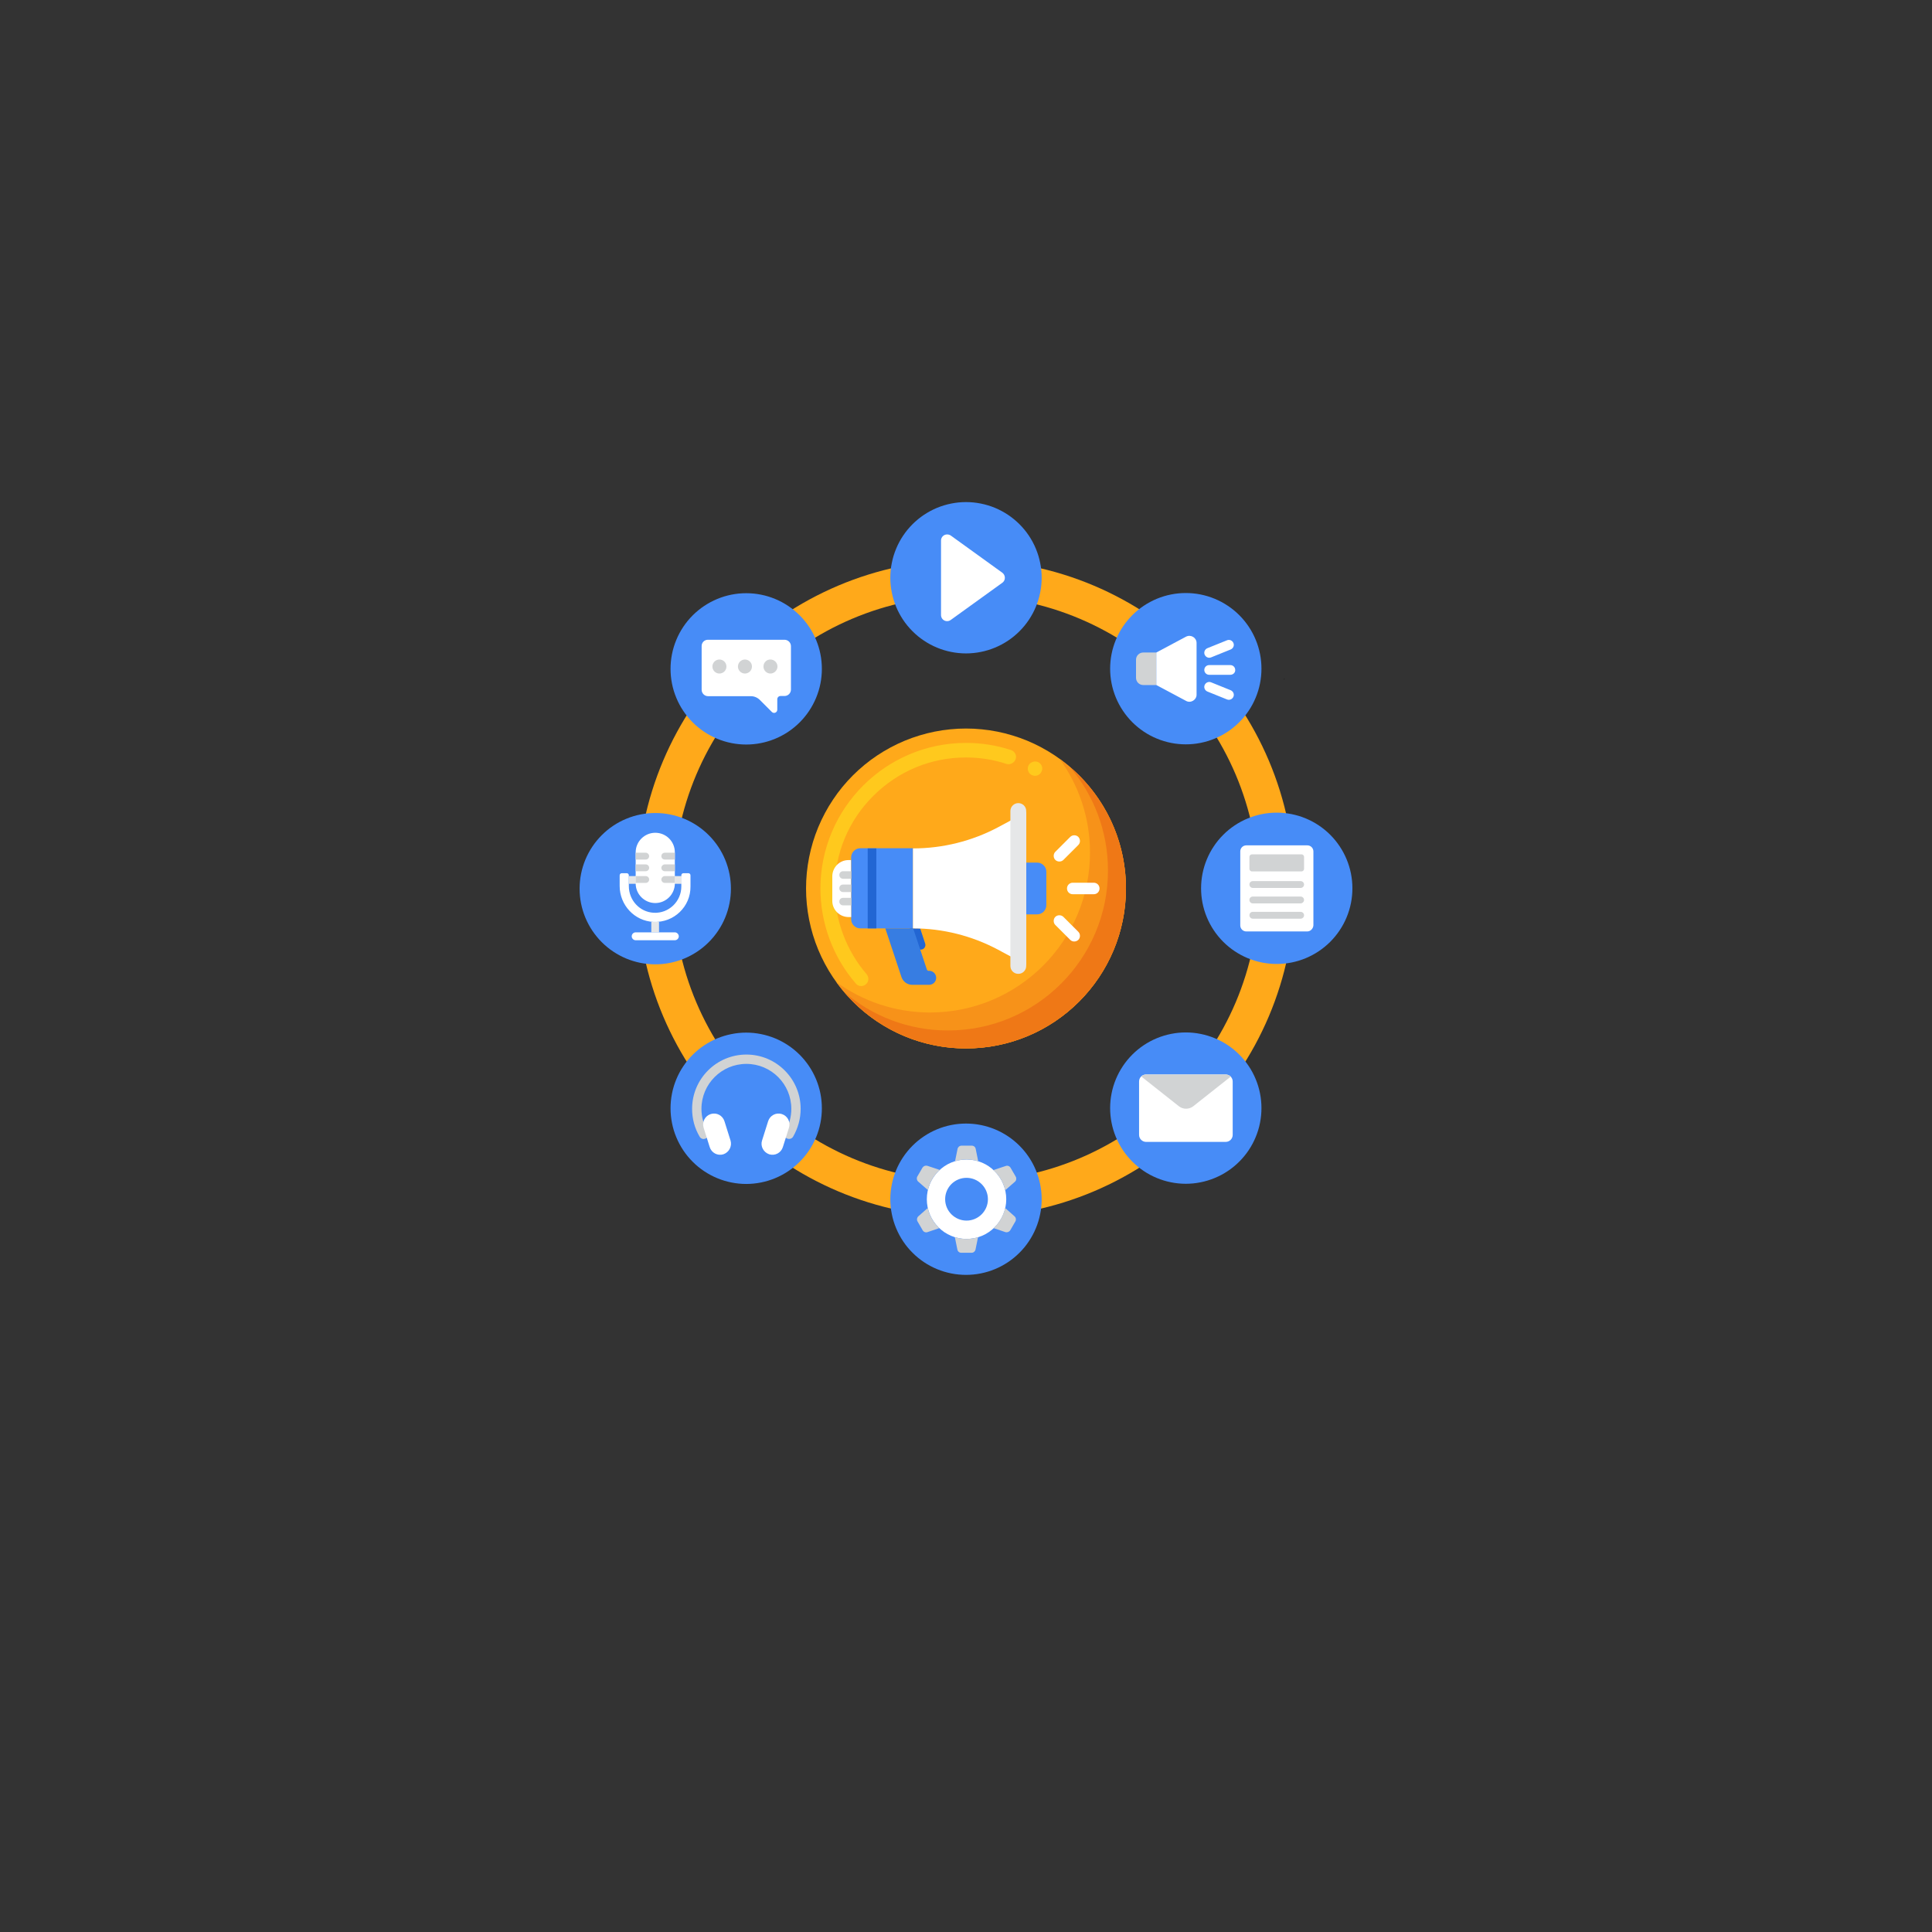 <svg xmlns="http://www.w3.org/2000/svg" xmlns:xlink="http://www.w3.org/1999/xlink" width="500" viewBox="0 0 375 375" height="500" preserveAspectRatio="xMidYMid meet"><rect x="0" y="0" width="375" height="375" fill="#333333" stroke="none"/><defs><g></g><clipPath id="27769390d0"><path d="M 172 97.453 L 203 97.453 L 203 127 L 172 127 Z M 172 97.453 " clip-rule="nonzero"></path></clipPath><clipPath id="576097e3a3"><path d="M 172 218 L 203 218 L 203 247.453 L 172 247.453 Z M 172 218 " clip-rule="nonzero"></path></clipPath><clipPath id="44ab9b5407"><path d="M 233 157 L 262.5 157 L 262.5 188 L 233 188 Z M 233 157 " clip-rule="nonzero"></path></clipPath><clipPath id="e5c6a8e415"><path d="M 112.5 157 L 142 157 L 142 188 L 112.5 188 Z M 112.5 157 " clip-rule="nonzero"></path></clipPath></defs><path fill="#ffa91a" d="M 187.5 236.258 C 152.301 236.258 123.699 207.617 123.699 172.453 C 123.699 137.293 152.301 108.652 187.5 108.652 C 222.699 108.652 251.301 137.258 251.301 172.453 C 251.301 207.652 222.699 236.258 187.5 236.258 Z M 187.5 115.629 C 156.176 115.629 130.676 141.129 130.676 172.453 C 130.676 203.781 156.176 229.281 187.5 229.281 C 218.824 229.281 244.324 203.781 244.324 172.453 C 244.324 141.129 218.824 115.629 187.5 115.629 Z M 187.5 115.629 " fill-opacity="1" fill-rule="nonzero"></path><g clip-path="url(#27769390d0)"><path fill="#478cf7" d="M 202.188 112.141 C 202.188 113.105 202.094 114.059 201.902 115.004 C 201.715 115.949 201.438 116.871 201.066 117.762 C 200.699 118.652 200.246 119.496 199.711 120.301 C 199.176 121.102 198.566 121.844 197.883 122.523 C 197.203 123.207 196.461 123.816 195.66 124.352 C 194.855 124.887 194.012 125.34 193.121 125.707 C 192.23 126.078 191.312 126.355 190.363 126.543 C 189.418 126.73 188.465 126.828 187.5 126.828 C 186.535 126.828 185.582 126.73 184.637 126.543 C 183.688 126.355 182.77 126.078 181.879 125.707 C 180.988 125.34 180.145 124.887 179.34 124.352 C 178.539 123.816 177.797 123.207 177.117 122.523 C 176.434 121.844 175.824 121.102 175.289 120.301 C 174.754 119.496 174.301 118.652 173.934 117.762 C 173.562 116.871 173.285 115.949 173.098 115.004 C 172.906 114.059 172.812 113.105 172.812 112.141 C 172.812 111.176 172.906 110.223 173.098 109.273 C 173.285 108.328 173.562 107.41 173.934 106.52 C 174.301 105.629 174.754 104.781 175.289 103.98 C 175.824 103.18 176.434 102.438 177.117 101.754 C 177.797 101.074 178.539 100.465 179.34 99.93 C 180.145 99.395 180.988 98.941 181.879 98.57 C 182.77 98.203 183.688 97.926 184.637 97.738 C 185.582 97.547 186.535 97.453 187.5 97.453 C 188.465 97.453 189.418 97.547 190.363 97.738 C 191.312 97.926 192.23 98.203 193.121 98.57 C 194.012 98.941 194.855 99.395 195.66 99.93 C 196.461 100.465 197.203 101.074 197.883 101.754 C 198.566 102.438 199.176 103.18 199.711 103.98 C 200.246 104.781 200.699 105.629 201.066 106.52 C 201.438 107.41 201.715 108.328 201.902 109.273 C 202.094 110.223 202.188 111.176 202.188 112.141 Z M 202.188 112.141 " fill-opacity="1" fill-rule="nonzero"></path></g><g clip-path="url(#576097e3a3)"><path fill="#478cf7" d="M 202.188 232.77 C 202.188 233.73 202.094 234.688 201.902 235.633 C 201.715 236.578 201.438 237.496 201.066 238.387 C 200.699 239.277 200.246 240.125 199.711 240.926 C 199.176 241.73 198.566 242.473 197.883 243.152 C 197.203 243.836 196.461 244.441 195.66 244.98 C 194.855 245.516 194.012 245.969 193.121 246.336 C 192.23 246.707 191.312 246.984 190.363 247.172 C 189.418 247.359 188.465 247.453 187.5 247.453 C 186.535 247.453 185.582 247.359 184.637 247.172 C 183.688 246.984 182.77 246.707 181.879 246.336 C 180.988 245.969 180.145 245.516 179.34 244.98 C 178.539 244.441 177.797 243.836 177.117 243.152 C 176.434 242.473 175.824 241.73 175.289 240.926 C 174.754 240.125 174.301 239.277 173.934 238.387 C 173.562 237.496 173.285 236.578 173.098 235.633 C 172.906 234.688 172.812 233.73 172.812 232.77 C 172.812 231.805 172.906 230.848 173.098 229.902 C 173.285 228.957 173.562 228.039 173.934 227.148 C 174.301 226.258 174.754 225.41 175.289 224.609 C 175.824 223.809 176.434 223.066 177.117 222.383 C 177.797 221.703 178.539 221.094 179.34 220.559 C 180.145 220.02 180.988 219.57 181.879 219.199 C 182.77 218.832 183.688 218.551 184.637 218.363 C 185.582 218.176 186.535 218.082 187.5 218.082 C 188.465 218.082 189.418 218.176 190.363 218.363 C 191.312 218.551 192.23 218.832 193.121 219.199 C 194.012 219.57 194.855 220.02 195.66 220.559 C 196.461 221.094 197.203 221.703 197.883 222.383 C 198.566 223.066 199.176 223.809 199.711 224.609 C 200.246 225.41 200.699 226.258 201.066 227.148 C 201.438 228.039 201.715 228.957 201.902 229.902 C 202.094 230.848 202.188 231.805 202.188 232.77 Z M 202.188 232.77 " fill-opacity="1" fill-rule="nonzero"></path></g><g clip-path="url(#44ab9b5407)"><path fill="#478cf7" d="M 262.5 172.418 C 262.5 173.383 262.406 174.34 262.219 175.285 C 262.031 176.23 261.75 177.148 261.383 178.039 C 261.012 178.93 260.562 179.777 260.023 180.578 C 259.488 181.379 258.879 182.121 258.199 182.805 C 257.516 183.484 256.773 184.094 255.973 184.629 C 255.172 185.164 254.324 185.617 253.434 185.988 C 252.543 186.355 251.625 186.637 250.68 186.824 C 249.734 187.012 248.777 187.105 247.812 187.105 C 246.852 187.105 245.895 187.012 244.949 186.824 C 244.004 186.637 243.086 186.355 242.195 185.988 C 241.305 185.617 240.457 185.164 239.656 184.629 C 238.852 184.094 238.109 183.484 237.43 182.805 C 236.746 182.121 236.137 181.379 235.602 180.578 C 235.066 179.777 234.613 178.93 234.246 178.039 C 233.875 177.148 233.598 176.23 233.41 175.285 C 233.223 174.34 233.129 173.383 233.129 172.418 C 233.129 171.453 233.223 170.5 233.41 169.555 C 233.598 168.609 233.875 167.691 234.246 166.801 C 234.613 165.91 235.066 165.062 235.602 164.262 C 236.137 163.457 236.746 162.715 237.43 162.035 C 238.109 161.352 238.852 160.742 239.656 160.207 C 240.457 159.672 241.305 159.219 242.195 158.852 C 243.086 158.48 244.004 158.203 244.949 158.016 C 245.895 157.828 246.852 157.734 247.812 157.734 C 248.777 157.734 249.734 157.828 250.68 158.016 C 251.625 158.203 252.543 158.48 253.434 158.852 C 254.324 159.219 255.172 159.672 255.973 160.207 C 256.773 160.742 257.516 161.352 258.199 162.035 C 258.879 162.715 259.488 163.457 260.023 164.262 C 260.562 165.062 261.012 165.91 261.383 166.801 C 261.75 167.691 262.031 168.609 262.219 169.555 C 262.406 170.5 262.5 171.453 262.5 172.418 Z M 262.5 172.418 " fill-opacity="1" fill-rule="nonzero"></path></g><g clip-path="url(#e5c6a8e415)"><path fill="#478cf7" d="M 141.871 172.488 C 141.871 173.453 141.777 174.41 141.59 175.355 C 141.402 176.301 141.125 177.219 140.754 178.109 C 140.387 179 139.934 179.848 139.398 180.648 C 138.859 181.449 138.254 182.191 137.57 182.875 C 136.891 183.555 136.148 184.164 135.344 184.699 C 134.543 185.234 133.695 185.688 132.805 186.059 C 131.914 186.426 130.996 186.703 130.051 186.895 C 129.105 187.082 128.148 187.176 127.188 187.176 C 126.223 187.176 125.266 187.082 124.32 186.895 C 123.375 186.703 122.457 186.426 121.566 186.059 C 120.676 185.688 119.828 185.234 119.027 184.699 C 118.227 184.164 117.484 183.555 116.801 182.875 C 116.121 182.191 115.512 181.449 114.977 180.648 C 114.438 179.848 113.988 179 113.617 178.109 C 113.25 177.219 112.969 176.301 112.781 175.355 C 112.594 174.41 112.5 173.453 112.5 172.488 C 112.5 171.523 112.594 170.57 112.781 169.625 C 112.969 168.68 113.25 167.762 113.617 166.867 C 113.988 165.977 114.438 165.133 114.977 164.328 C 115.512 163.527 116.121 162.785 116.801 162.105 C 117.484 161.422 118.227 160.812 119.027 160.277 C 119.828 159.742 120.676 159.289 121.566 158.922 C 122.457 158.551 123.375 158.273 124.32 158.086 C 125.266 157.898 126.223 157.805 127.188 157.805 C 128.148 157.805 129.105 157.898 130.051 158.086 C 130.996 158.273 131.914 158.551 132.805 158.922 C 133.695 159.289 134.543 159.742 135.344 160.277 C 136.148 160.812 136.891 161.422 137.57 162.105 C 138.254 162.785 138.859 163.527 139.398 164.328 C 139.934 165.133 140.387 165.977 140.754 166.867 C 141.125 167.762 141.402 168.68 141.59 169.625 C 141.777 170.57 141.871 171.523 141.871 172.488 Z M 141.871 172.488 " fill-opacity="1" fill-rule="nonzero"></path></g><path fill="#478cf7" d="M 244.848 129.793 C 244.848 130.754 244.754 131.711 244.566 132.656 C 244.379 133.602 244.102 134.52 243.73 135.41 C 243.363 136.301 242.91 137.148 242.375 137.949 C 241.84 138.754 241.23 139.492 240.547 140.176 C 239.867 140.859 239.125 141.465 238.32 142.004 C 237.52 142.539 236.672 142.992 235.781 143.359 C 234.891 143.73 233.973 144.008 233.027 144.195 C 232.082 144.383 231.129 144.477 230.164 144.477 C 229.199 144.477 228.242 144.383 227.297 144.195 C 226.352 144.008 225.434 143.73 224.543 143.359 C 223.652 142.992 222.805 142.539 222.004 142.004 C 221.203 141.465 220.461 140.859 219.777 140.176 C 219.098 139.492 218.488 138.754 217.953 137.949 C 217.418 137.148 216.965 136.301 216.594 135.41 C 216.227 134.52 215.945 133.602 215.758 132.656 C 215.57 131.711 215.477 130.754 215.477 129.793 C 215.477 128.828 215.57 127.871 215.758 126.926 C 215.945 125.98 216.227 125.062 216.594 124.172 C 216.965 123.281 217.418 122.434 217.953 121.633 C 218.488 120.832 219.098 120.09 219.777 119.406 C 220.461 118.727 221.203 118.117 222.004 117.582 C 222.805 117.043 223.652 116.594 224.543 116.223 C 225.434 115.855 226.352 115.574 227.297 115.387 C 228.242 115.199 229.199 115.105 230.164 115.105 C 231.129 115.105 232.082 115.199 233.027 115.387 C 233.973 115.574 234.891 115.855 235.781 116.223 C 236.672 116.594 237.52 117.043 238.32 117.582 C 239.125 118.117 239.867 118.727 240.547 119.406 C 241.23 120.09 241.84 120.832 242.375 121.633 C 242.91 122.434 243.363 123.281 243.73 124.172 C 244.102 125.062 244.379 125.98 244.566 126.926 C 244.754 127.871 244.848 128.828 244.848 129.793 Z M 244.848 129.793 " fill-opacity="1" fill-rule="nonzero"></path><path fill="#478cf7" d="M 159.523 215.117 C 159.523 216.082 159.43 217.035 159.242 217.98 C 159.055 218.93 158.773 219.848 158.406 220.738 C 158.035 221.629 157.582 222.473 157.047 223.277 C 156.512 224.078 155.902 224.82 155.223 225.5 C 154.539 226.184 153.797 226.793 152.996 227.328 C 152.195 227.863 151.348 228.316 150.457 228.684 C 149.566 229.055 148.648 229.332 147.703 229.52 C 146.758 229.707 145.801 229.805 144.836 229.805 C 143.871 229.805 142.918 229.707 141.973 229.52 C 141.027 229.332 140.109 229.055 139.219 228.684 C 138.328 228.316 137.48 227.863 136.68 227.328 C 135.875 226.793 135.133 226.184 134.453 225.5 C 133.77 224.82 133.16 224.078 132.625 223.277 C 132.09 222.473 131.637 221.629 131.27 220.738 C 130.898 219.848 130.621 218.93 130.434 217.98 C 130.246 217.035 130.152 216.082 130.152 215.117 C 130.152 214.152 130.246 213.199 130.434 212.25 C 130.621 211.305 130.898 210.387 131.27 209.496 C 131.637 208.605 132.09 207.758 132.625 206.957 C 133.16 206.156 133.77 205.414 134.453 204.73 C 135.133 204.051 135.875 203.441 136.68 202.906 C 137.48 202.371 138.328 201.918 139.219 201.547 C 140.109 201.18 141.027 200.902 141.973 200.715 C 142.918 200.523 143.871 200.43 144.836 200.43 C 145.801 200.43 146.758 200.523 147.703 200.715 C 148.648 200.902 149.566 201.18 150.457 201.547 C 151.348 201.918 152.195 202.371 152.996 202.906 C 153.797 203.441 154.539 204.051 155.223 204.73 C 155.902 205.414 156.512 206.156 157.047 206.957 C 157.582 207.758 158.035 208.605 158.406 209.496 C 158.773 210.387 159.055 211.305 159.242 212.25 C 159.43 213.199 159.523 214.152 159.523 215.117 Z M 159.523 215.117 " fill-opacity="1" fill-rule="nonzero"></path><path fill="#478cf7" d="M 244.848 215.082 C 244.848 216.047 244.754 217 244.566 217.945 C 244.379 218.895 244.102 219.812 243.73 220.703 C 243.363 221.594 242.91 222.438 242.375 223.242 C 241.84 224.043 241.23 224.785 240.547 225.465 C 239.867 226.148 239.125 226.758 238.32 227.293 C 237.52 227.828 236.672 228.281 235.781 228.648 C 234.891 229.02 233.973 229.297 233.027 229.484 C 232.082 229.676 231.129 229.77 230.164 229.77 C 229.199 229.77 228.242 229.676 227.297 229.484 C 226.352 229.297 225.434 229.02 224.543 228.648 C 223.652 228.281 222.805 227.828 222.004 227.293 C 221.203 226.758 220.461 226.148 219.777 225.465 C 219.098 224.785 218.488 224.043 217.953 223.242 C 217.418 222.438 216.965 221.594 216.594 220.703 C 216.227 219.812 215.945 218.895 215.758 217.945 C 215.57 217 215.477 216.047 215.477 215.082 C 215.477 214.117 215.57 213.164 215.758 212.219 C 215.945 211.27 216.227 210.352 216.594 209.461 C 216.965 208.57 217.418 207.727 217.953 206.922 C 218.488 206.121 219.098 205.379 219.777 204.699 C 220.461 204.016 221.203 203.406 222.004 202.871 C 222.805 202.336 223.652 201.883 224.543 201.516 C 225.434 201.145 226.352 200.867 227.297 200.68 C 228.242 200.488 229.199 200.395 230.164 200.395 C 231.129 200.395 232.082 200.488 233.027 200.68 C 233.973 200.867 234.891 201.145 235.781 201.516 C 236.672 201.883 237.52 202.336 238.32 202.871 C 239.125 203.406 239.867 204.016 240.547 204.699 C 241.23 205.379 241.84 206.121 242.375 206.922 C 242.91 207.727 243.363 208.57 243.73 209.461 C 244.102 210.352 244.379 211.27 244.566 212.219 C 244.754 213.164 244.848 214.117 244.848 215.082 Z M 244.848 215.082 " fill-opacity="1" fill-rule="nonzero"></path><path fill="#478cf7" d="M 159.523 129.828 C 159.523 130.789 159.43 131.746 159.242 132.691 C 159.055 133.637 158.773 134.555 158.406 135.445 C 158.035 136.336 157.582 137.184 157.047 137.984 C 156.512 138.789 155.902 139.527 155.223 140.211 C 154.539 140.895 153.797 141.5 152.996 142.039 C 152.195 142.574 151.348 143.023 150.457 143.395 C 149.566 143.762 148.648 144.043 147.703 144.23 C 146.758 144.418 145.801 144.512 144.836 144.512 C 143.871 144.512 142.918 144.418 141.973 144.23 C 141.027 144.043 140.109 143.762 139.219 143.395 C 138.328 143.023 137.48 142.574 136.68 142.039 C 135.875 141.5 135.133 140.895 134.453 140.211 C 133.77 139.527 133.16 138.789 132.625 137.984 C 132.09 137.184 131.637 136.336 131.27 135.445 C 130.898 134.555 130.621 133.637 130.434 132.691 C 130.246 131.746 130.152 130.789 130.152 129.828 C 130.152 128.863 130.246 127.906 130.434 126.961 C 130.621 126.016 130.898 125.098 131.27 124.207 C 131.637 123.316 132.09 122.469 132.625 121.668 C 133.16 120.867 133.77 120.125 134.453 119.441 C 135.133 118.762 135.875 118.152 136.68 117.617 C 137.48 117.078 138.328 116.629 139.219 116.258 C 140.109 115.891 141.027 115.609 141.973 115.422 C 142.918 115.234 143.871 115.141 144.836 115.141 C 145.801 115.141 146.758 115.234 147.703 115.422 C 148.648 115.609 149.566 115.891 150.457 116.258 C 151.348 116.629 152.195 117.078 152.996 117.617 C 153.797 118.152 154.539 118.762 155.223 119.441 C 155.902 120.125 156.512 120.867 157.047 121.668 C 157.582 122.469 158.035 123.316 158.406 124.207 C 158.773 125.098 159.055 126.016 159.242 126.961 C 159.43 127.906 159.523 128.863 159.523 129.828 Z M 159.523 129.828 " fill-opacity="1" fill-rule="nonzero"></path><path fill="#ffffff" d="M 182.652 119.359 L 182.652 104.918 C 182.652 104.258 183.176 103.734 183.836 103.734 C 184.082 103.734 184.324 103.805 184.535 103.941 L 194.547 111.164 C 195.07 111.547 195.211 112.316 194.824 112.836 C 194.754 112.941 194.652 113.047 194.547 113.117 L 184.535 120.336 C 184.012 120.723 183.246 120.617 182.859 120.059 C 182.723 119.848 182.652 119.605 182.652 119.359 Z M 182.652 119.359 " fill-opacity="1" fill-rule="nonzero"></path><path fill="#d1d3d4" d="M 224.441 132.965 L 221.895 132.965 C 221.129 132.965 220.5 132.336 220.5 131.57 L 220.5 128.047 C 220.5 127.281 221.129 126.652 221.895 126.652 L 224.441 126.652 Z M 224.441 132.965 " fill-opacity="1" fill-rule="nonzero"></path><path fill="#ffffff" d="M 230.199 136.035 L 224.441 132.965 L 224.441 126.652 L 230.199 123.582 C 231.141 123.094 232.254 123.758 232.254 124.805 L 232.254 134.848 C 232.254 135.859 231.105 136.559 230.199 136.035 Z M 230.199 136.035 " fill-opacity="1" fill-rule="nonzero"></path><path fill="#ffffff" d="M 238.812 130.977 L 234.699 130.977 C 234.176 130.977 233.754 130.559 233.754 130.035 C 233.754 129.512 234.176 129.094 234.699 129.094 L 238.812 129.094 C 239.336 129.094 239.754 129.512 239.754 130.035 C 239.789 130.559 239.336 130.977 238.812 130.977 Z M 238.812 130.977 " fill-opacity="1" fill-rule="nonzero"></path><path fill="#ffffff" d="M 238.883 126.059 L 235.082 127.594 C 234.594 127.805 234.035 127.559 233.824 127.07 C 233.617 126.582 233.859 126.023 234.348 125.816 L 238.152 124.281 C 238.641 124.07 239.199 124.316 239.406 124.805 C 239.617 125.293 239.371 125.848 238.883 126.059 Z M 238.883 126.059 " fill-opacity="1" fill-rule="nonzero"></path><path fill="#ffffff" d="M 234.348 134.223 L 238.152 135.758 C 238.641 135.965 239.199 135.723 239.406 135.234 C 239.617 134.746 239.371 134.188 238.883 133.977 L 235.082 132.441 C 234.594 132.234 234.035 132.477 233.824 132.965 C 233.617 133.453 233.859 134.012 234.348 134.223 Z M 234.348 134.223 " fill-opacity="1" fill-rule="nonzero"></path><path fill="#ffffff" d="M 137.406 124.176 L 152.266 124.176 C 152.965 124.176 153.523 124.734 153.523 125.43 L 153.523 133.836 C 153.523 134.535 152.965 135.094 152.266 135.094 L 151.5 135.094 C 151.152 135.094 150.871 135.371 150.871 135.723 L 150.871 137.746 C 150.871 138.305 150.211 138.582 149.824 138.199 L 147.488 135.859 C 147.035 135.406 146.406 135.129 145.746 135.129 L 137.441 135.129 C 136.746 135.129 136.188 134.57 136.188 133.871 L 136.188 125.465 C 136.152 124.734 136.711 124.176 137.406 124.176 Z M 137.406 124.176 " fill-opacity="1" fill-rule="nonzero"></path><path fill="#d1d3d4" d="M 148.188 129.371 C 148.188 130.141 148.812 130.734 149.547 130.734 C 150.277 130.734 150.906 130.105 150.906 129.371 C 150.906 128.605 150.277 128.012 149.547 128.012 C 148.812 127.977 148.188 128.605 148.188 129.371 Z M 148.188 129.371 " fill-opacity="1" fill-rule="nonzero"></path><path fill="#d1d3d4" d="M 145.953 129.371 C 145.953 129.555 145.918 129.727 145.852 129.895 C 145.781 130.059 145.684 130.207 145.555 130.336 C 145.426 130.461 145.281 130.562 145.113 130.629 C 144.945 130.699 144.773 130.734 144.594 130.734 C 144.414 130.734 144.238 130.699 144.074 130.629 C 143.906 130.562 143.758 130.461 143.633 130.336 C 143.504 130.207 143.406 130.059 143.336 129.895 C 143.266 129.727 143.234 129.555 143.234 129.371 C 143.234 129.191 143.266 129.02 143.336 128.852 C 143.406 128.684 143.504 128.539 143.633 128.41 C 143.758 128.281 143.906 128.184 144.074 128.117 C 144.238 128.047 144.414 128.012 144.594 128.012 C 144.773 128.012 144.945 128.047 145.113 128.117 C 145.281 128.184 145.426 128.281 145.555 128.41 C 145.684 128.539 145.781 128.684 145.852 128.852 C 145.918 129.02 145.953 129.191 145.953 129.371 Z M 145.953 129.371 " fill-opacity="1" fill-rule="nonzero"></path><path fill="#d1d3d4" d="M 141 129.371 C 141 129.555 140.965 129.727 140.895 129.895 C 140.828 130.059 140.73 130.207 140.602 130.336 C 140.473 130.461 140.328 130.562 140.16 130.629 C 139.992 130.699 139.82 130.734 139.641 130.734 C 139.461 130.734 139.285 130.699 139.117 130.629 C 138.953 130.562 138.805 130.461 138.676 130.336 C 138.551 130.207 138.453 130.059 138.383 129.895 C 138.312 129.727 138.277 129.555 138.277 129.371 C 138.277 129.191 138.312 129.02 138.383 128.852 C 138.453 128.684 138.551 128.539 138.676 128.41 C 138.805 128.281 138.953 128.184 139.117 128.117 C 139.285 128.047 139.461 128.012 139.641 128.012 C 139.82 128.012 139.992 128.047 140.16 128.117 C 140.328 128.184 140.473 128.281 140.602 128.41 C 140.73 128.539 140.828 128.684 140.895 128.852 C 140.965 129.02 141 129.191 141 129.371 Z M 141 129.371 " fill-opacity="1" fill-rule="nonzero"></path><path fill="#ffffff" d="M 253.746 180.793 L 241.918 180.793 C 241.254 180.793 240.734 180.27 240.734 179.605 L 240.734 165.27 C 240.734 164.605 241.254 164.082 241.918 164.082 L 253.746 164.082 C 254.406 164.082 254.93 164.605 254.93 165.27 L 254.93 179.605 C 254.895 180.234 254.371 180.793 253.746 180.793 Z M 253.746 180.793 " fill-opacity="1" fill-rule="nonzero"></path><path fill="#d1d3d4" d="M 252.453 172.348 L 243.176 172.348 C 242.824 172.348 242.512 172.07 242.512 171.688 C 242.512 171.305 242.789 171.023 243.176 171.023 L 252.453 171.023 C 252.801 171.023 253.117 171.305 253.117 171.688 C 253.117 172.07 252.801 172.348 252.453 172.348 Z M 252.453 172.348 " fill-opacity="1" fill-rule="nonzero"></path><path fill="#d1d3d4" d="M 252.453 175.348 L 243.176 175.348 C 242.824 175.348 242.512 175.07 242.512 174.688 C 242.512 174.305 242.789 174.023 243.176 174.023 L 252.453 174.023 C 252.801 174.023 253.117 174.305 253.117 174.688 C 253.117 175.035 252.801 175.348 252.453 175.348 Z M 252.453 175.348 " fill-opacity="1" fill-rule="nonzero"></path><path fill="#d1d3d4" d="M 252.453 178.316 L 243.176 178.316 C 242.824 178.316 242.512 178.035 242.512 177.652 C 242.512 177.27 242.789 176.988 243.176 176.988 L 252.453 176.988 C 252.801 176.988 253.117 177.27 253.117 177.652 C 253.117 178.035 252.801 178.316 252.453 178.316 Z M 252.453 178.316 " fill-opacity="1" fill-rule="nonzero"></path><path fill="#d1d3d4" d="M 252.629 165.828 L 243 165.828 C 242.754 165.828 242.512 166.035 242.512 166.316 L 242.512 168.652 C 242.512 168.895 242.723 169.141 243 169.141 L 252.629 169.141 C 252.871 169.141 253.117 168.93 253.117 168.652 L 253.117 166.316 C 253.117 166.035 252.871 165.828 252.629 165.828 Z M 252.629 165.828 " fill-opacity="1" fill-rule="nonzero"></path><path fill="#e6e7e8" d="M 122.094 170.047 L 132.277 170.047 L 132.277 171.547 L 122.094 171.547 Z M 122.094 170.047 " fill-opacity="1" fill-rule="nonzero"></path><path fill="#ffffff" d="M 126.836 178.941 C 123.141 178.77 120.277 175.664 120.277 171.965 L 120.277 169.906 C 120.277 169.664 120.453 169.488 120.699 169.488 L 121.641 169.488 C 121.883 169.488 122.059 169.664 122.059 169.906 L 122.059 172 C 122.059 174.723 124.152 177.023 126.871 177.164 C 129.801 177.336 132.246 174.965 132.246 172.07 L 132.246 169.906 C 132.246 169.664 132.418 169.488 132.664 169.488 L 133.605 169.488 C 133.848 169.488 134.023 169.664 134.023 169.906 L 134.023 172.07 C 134.059 175.977 130.812 179.117 126.836 178.941 Z M 126.836 178.941 " fill-opacity="1" fill-rule="nonzero"></path><path fill="#e6e7e8" d="M 126.836 178.941 C 126.699 178.941 126.559 178.941 126.418 178.906 L 126.418 180.965 L 127.918 180.965 L 127.918 178.906 C 127.57 178.941 127.223 178.941 126.836 178.941 Z M 126.836 178.941 " fill-opacity="1" fill-rule="nonzero"></path><path fill="#ffffff" d="M 127.188 175.281 C 125.094 175.281 123.383 173.57 123.383 171.477 L 123.383 165.441 C 123.383 163.348 125.094 161.641 127.188 161.641 C 129.277 161.641 130.988 163.316 130.988 165.441 L 130.988 171.477 C 130.988 173.57 129.277 175.281 127.188 175.281 Z M 127.188 175.281 " fill-opacity="1" fill-rule="nonzero"></path><path fill="#d1d3d4" d="M 126 166.176 C 126 166.523 125.723 166.836 125.336 166.836 L 123.383 166.836 L 123.383 165.512 L 125.336 165.512 C 125.688 165.512 126 165.828 126 166.176 Z M 125.336 167.781 L 123.383 167.781 L 123.383 169.105 L 125.336 169.105 C 125.688 169.105 126 168.828 126 168.441 C 126 168.059 125.688 167.781 125.336 167.781 Z M 125.336 170.047 L 123.383 170.047 L 123.383 171.371 L 125.336 171.371 C 125.688 171.371 126 171.094 126 170.711 C 126 170.328 125.688 170.047 125.336 170.047 Z M 129.035 165.512 C 128.688 165.512 128.371 165.793 128.371 166.176 C 128.371 166.559 128.652 166.836 129.035 166.836 L 130.988 166.836 L 130.988 165.512 Z M 128.371 168.441 C 128.371 168.793 128.652 169.105 129.035 169.105 L 130.988 169.105 L 130.988 167.781 L 129.035 167.781 C 128.688 167.781 128.371 168.094 128.371 168.441 Z M 128.371 170.711 C 128.371 171.059 128.652 171.371 129.035 171.371 L 130.988 171.371 L 130.988 170.047 L 129.035 170.047 C 128.688 170.047 128.371 170.359 128.371 170.711 Z M 128.371 170.711 " fill-opacity="1" fill-rule="nonzero"></path><path fill="#ffffff" d="M 130.988 180.965 L 123.383 180.965 C 122.965 180.965 122.617 181.316 122.617 181.734 C 122.617 182.152 122.965 182.5 123.383 182.5 L 130.988 182.5 C 131.406 182.5 131.754 182.152 131.754 181.734 C 131.754 181.316 131.371 180.965 130.988 180.965 Z M 130.988 180.965 " fill-opacity="1" fill-rule="nonzero"></path><path fill="#ffffff" d="M 222.453 208.559 L 237.906 208.559 C 238.641 208.559 239.266 209.152 239.266 209.918 L 239.266 220.281 C 239.266 221.012 238.676 221.641 237.906 221.641 L 222.453 221.641 C 221.723 221.641 221.094 221.047 221.094 220.281 L 221.094 209.918 C 221.094 209.152 221.688 208.559 222.453 208.559 Z M 222.453 208.559 " fill-opacity="1" fill-rule="nonzero"></path><path fill="#d1d3d4" d="M 237.906 208.559 L 222.453 208.559 C 222.105 208.559 221.754 208.699 221.512 208.941 L 228.836 214.734 C 229.641 215.359 230.789 215.359 231.594 214.734 L 238.918 208.941 C 238.605 208.699 238.254 208.559 237.906 208.559 Z M 237.906 208.559 " fill-opacity="1" fill-rule="nonzero"></path><path fill="#ffffff" d="M 187.605 225.059 C 183.348 225.059 179.895 228.512 179.895 232.77 C 179.895 237.023 183.348 240.477 187.605 240.477 C 191.859 240.477 195.312 237.023 195.312 232.77 C 195.312 228.512 191.859 225.059 187.605 225.059 Z M 187.605 236.918 C 185.336 236.918 183.453 235.07 183.453 232.77 C 183.453 230.465 185.301 228.617 187.605 228.617 C 189.871 228.617 191.754 230.465 191.754 232.77 C 191.754 235.07 189.871 236.918 187.605 236.918 Z M 187.605 236.918 " fill-opacity="1" fill-rule="nonzero"></path><path fill="#d1d3d4" d="M 195.105 231.023 L 196.988 229.383 C 197.266 229.141 197.336 228.723 197.164 228.406 L 196.152 226.664 C 195.977 226.348 195.559 226.176 195.211 226.316 L 192.801 227.117 C 193.953 228.129 194.754 229.488 195.105 231.023 Z M 195.105 231.023 " fill-opacity="1" fill-rule="nonzero"></path><path fill="#d1d3d4" d="M 178.223 229.348 L 180.105 230.988 C 180.453 229.453 181.289 228.094 182.406 227.082 L 180 226.281 C 179.652 226.176 179.266 226.316 179.059 226.629 L 178.047 228.371 C 177.871 228.688 177.941 229.105 178.223 229.348 Z M 178.223 229.348 " fill-opacity="1" fill-rule="nonzero"></path><path fill="#d1d3d4" d="M 187.605 225.059 C 188.406 225.059 189.141 225.164 189.871 225.406 L 189.383 223 C 189.312 222.617 189 222.371 188.617 222.371 L 186.629 222.371 C 186.246 222.371 185.93 222.652 185.859 223 L 185.371 225.406 C 186.07 225.164 186.801 225.059 187.605 225.059 Z M 187.605 225.059 " fill-opacity="1" fill-rule="nonzero"></path><path fill="#d1d3d4" d="M 196.918 236.082 L 195.105 234.477 C 194.754 236.012 193.953 237.336 192.871 238.383 L 195.141 239.152 C 195.488 239.258 195.871 239.117 196.082 238.805 L 197.094 237.059 C 197.266 236.746 197.199 236.328 196.918 236.082 Z M 196.918 236.082 " fill-opacity="1" fill-rule="nonzero"></path><path fill="#d1d3d4" d="M 187.605 240.477 C 186.801 240.477 186.07 240.371 185.336 240.129 L 185.824 242.535 C 185.895 242.918 186.211 243.164 186.594 243.164 L 188.582 243.164 C 188.965 243.164 189.277 242.883 189.348 242.535 L 189.836 240.129 C 189.141 240.371 188.371 240.477 187.605 240.477 Z M 187.605 240.477 " fill-opacity="1" fill-rule="nonzero"></path><path fill="#d1d3d4" d="M 180.07 234.477 L 178.254 236.082 C 177.977 236.328 177.906 236.746 178.082 237.059 L 179.094 238.805 C 179.266 239.117 179.688 239.293 180.035 239.152 L 182.301 238.383 C 181.223 237.336 180.418 236.012 180.07 234.477 Z M 180.07 234.477 " fill-opacity="1" fill-rule="nonzero"></path><path fill="#d1d3d4" d="M 136.57 221.082 C 136.254 221.082 135.941 220.906 135.801 220.629 C 134.824 218.988 134.336 217.141 134.336 215.223 C 134.336 209.395 139.082 204.688 144.871 204.688 C 150.699 204.688 155.406 209.43 155.406 215.223 C 155.406 217.141 154.883 218.988 153.941 220.629 C 153.699 221.047 153.141 221.188 152.688 220.941 C 152.266 220.699 152.129 220.141 152.371 219.688 C 153.176 218.328 153.594 216.793 153.594 215.223 C 153.594 210.406 149.688 206.5 144.871 206.5 C 140.059 206.5 136.152 210.406 136.152 215.223 C 136.152 216.793 136.57 218.328 137.371 219.688 C 137.617 220.105 137.477 220.664 137.059 220.941 C 136.883 221.012 136.711 221.082 136.57 221.082 Z M 136.57 221.082 " fill-opacity="1" fill-rule="nonzero"></path><path fill="#ffffff" d="M 140.406 224.047 C 139.289 224.395 138.105 223.77 137.754 222.652 L 136.57 218.883 C 136.223 217.77 136.848 216.582 137.965 216.234 C 139.082 215.883 140.266 216.512 140.617 217.629 L 141.801 221.395 C 142.117 222.477 141.523 223.664 140.406 224.047 Z M 140.406 224.047 " fill-opacity="1" fill-rule="nonzero"></path><path fill="#ffffff" d="M 149.301 224.047 C 150.418 224.395 151.605 223.77 151.953 222.652 L 153.141 218.883 C 153.488 217.77 152.859 216.582 151.746 216.234 C 150.629 215.883 149.441 216.512 149.094 217.629 L 147.906 221.395 C 147.559 222.477 148.188 223.664 149.301 224.047 Z M 149.301 224.047 " fill-opacity="1" fill-rule="nonzero"></path><path fill="#ffa91a" d="M 218.547 172.453 C 218.547 173.473 218.496 174.484 218.398 175.496 C 218.297 176.508 218.148 177.516 217.949 178.512 C 217.75 179.508 217.504 180.492 217.211 181.465 C 216.914 182.441 216.574 183.395 216.184 184.336 C 215.793 185.273 215.359 186.191 214.879 187.09 C 214.402 187.984 213.879 188.855 213.312 189.703 C 212.75 190.547 212.145 191.363 211.5 192.148 C 210.855 192.938 210.172 193.688 209.453 194.406 C 208.734 195.125 207.98 195.809 207.195 196.453 C 206.41 197.098 205.594 197.703 204.75 198.27 C 203.902 198.832 203.031 199.355 202.137 199.836 C 201.238 200.312 200.32 200.75 199.383 201.137 C 198.441 201.527 197.484 201.867 196.512 202.164 C 195.539 202.457 194.555 202.707 193.559 202.902 C 192.559 203.102 191.555 203.25 190.543 203.352 C 189.531 203.449 188.516 203.5 187.5 203.5 C 186.484 203.5 185.469 203.449 184.457 203.352 C 183.445 203.25 182.441 203.102 181.441 202.902 C 180.445 202.707 179.461 202.457 178.488 202.164 C 177.516 201.867 176.559 201.527 175.617 201.137 C 174.68 200.75 173.762 200.312 172.863 199.836 C 171.969 199.355 171.098 198.832 170.25 198.27 C 169.406 197.703 168.59 197.098 167.805 196.453 C 167.02 195.809 166.266 195.125 165.547 194.406 C 164.828 193.688 164.145 192.938 163.5 192.148 C 162.855 191.363 162.25 190.547 161.688 189.703 C 161.121 188.855 160.598 187.984 160.121 187.09 C 159.641 186.191 159.207 185.273 158.816 184.336 C 158.426 183.395 158.086 182.441 157.789 181.465 C 157.496 180.492 157.25 179.508 157.051 178.512 C 156.852 177.516 156.703 176.508 156.602 175.496 C 156.504 174.484 156.453 173.473 156.453 172.453 C 156.453 171.438 156.504 170.422 156.602 169.41 C 156.703 168.398 156.852 167.395 157.051 166.398 C 157.25 165.398 157.496 164.414 157.789 163.441 C 158.086 162.469 158.426 161.512 158.816 160.574 C 159.207 159.633 159.641 158.715 160.121 157.82 C 160.598 156.922 161.121 156.051 161.688 155.207 C 162.25 154.359 162.855 153.543 163.5 152.758 C 164.145 151.973 164.828 151.219 165.547 150.5 C 166.266 149.781 167.02 149.102 167.805 148.453 C 168.59 147.809 169.406 147.203 170.25 146.641 C 171.098 146.074 171.969 145.555 172.863 145.074 C 173.762 144.594 174.68 144.16 175.617 143.77 C 176.559 143.383 177.516 143.039 178.488 142.746 C 179.461 142.449 180.445 142.203 181.441 142.004 C 182.441 141.805 183.445 141.656 184.457 141.559 C 185.469 141.457 186.484 141.406 187.5 141.406 C 188.516 141.406 189.531 141.457 190.543 141.559 C 191.555 141.656 192.559 141.805 193.559 142.004 C 194.555 142.203 195.539 142.449 196.512 142.746 C 197.484 143.039 198.441 143.383 199.383 143.77 C 200.32 144.16 201.238 144.594 202.137 145.074 C 203.031 145.555 203.902 146.074 204.75 146.641 C 205.594 147.203 206.41 147.809 207.195 148.453 C 207.98 149.102 208.734 149.781 209.453 150.5 C 210.172 151.219 210.855 151.973 211.5 152.758 C 212.145 153.543 212.75 154.359 213.312 155.207 C 213.879 156.051 214.402 156.922 214.879 157.82 C 215.359 158.715 215.793 159.633 216.184 160.574 C 216.574 161.512 216.914 162.469 217.211 163.441 C 217.504 164.414 217.75 165.398 217.949 166.398 C 218.148 167.395 218.297 168.398 218.398 169.41 C 218.496 170.422 218.547 171.438 218.547 172.453 Z M 218.547 172.453 " fill-opacity="1" fill-rule="nonzero"></path><path fill="#ffc91d" d="M 167.164 191.395 C 166.746 191.395 166.359 191.223 166.117 190.906 C 161.688 185.781 159.246 179.223 159.246 172.453 C 159.246 156.895 171.906 144.199 187.5 144.199 C 190.5 144.199 193.43 144.652 196.254 145.594 C 196.605 145.699 196.883 145.941 197.059 146.293 C 197.234 146.641 197.266 146.988 197.129 147.371 C 196.883 148.07 196.082 148.488 195.383 148.281 C 192.836 147.441 190.188 147.023 187.5 147.023 C 180.699 147.023 174.312 149.676 169.5 154.488 C 164.688 159.27 162.035 165.652 162.035 172.453 C 162.035 178.559 164.234 184.453 168.211 189.094 C 168.699 189.688 168.664 190.559 168.07 191.047 C 167.824 191.258 167.512 191.395 167.164 191.395 Z M 200.895 150.582 C 200.652 150.582 200.406 150.512 200.199 150.406 C 199.535 150.023 199.289 149.152 199.676 148.488 C 200.059 147.859 200.93 147.617 201.594 147.965 C 201.906 148.141 202.152 148.453 202.254 148.805 C 202.359 149.152 202.289 149.535 202.117 149.848 C 201.871 150.305 201.418 150.582 200.895 150.582 Z M 200.895 150.582 " fill-opacity="1" fill-rule="nonzero"></path><path fill="#f79219" d="M 205.676 147.305 C 209.371 152.395 211.57 158.711 211.57 165.477 C 211.57 182.605 197.688 196.523 180.523 196.523 C 173.723 196.523 167.441 194.328 162.348 190.629 C 167.965 198.441 177.141 203.5 187.5 203.5 C 204.629 203.5 218.547 189.617 218.547 172.453 C 218.547 162.094 213.488 152.918 205.676 147.305 Z M 205.676 147.305 " fill-opacity="1" fill-rule="nonzero"></path><path fill="#ef7816" d="M 207.629 148.836 C 212.266 154.246 215.059 161.293 215.059 168.965 C 215.059 186.094 201.176 200.012 184.012 200.012 C 176.336 200.012 169.289 197.223 163.883 192.582 C 169.57 199.246 178.047 203.5 187.5 203.5 C 204.629 203.5 218.547 189.617 218.547 172.453 C 218.547 163 214.324 154.523 207.629 148.836 Z M 207.629 148.836 " fill-opacity="1" fill-rule="nonzero"></path><path fill="#478cf7" d="M 177.211 180.199 L 166.988 180.199 C 166.012 180.199 165.211 179.395 165.211 178.418 L 165.211 166.418 C 165.211 165.441 166.012 164.641 166.988 164.641 L 177.211 164.641 Z M 177.211 180.199 " fill-opacity="1" fill-rule="nonzero"></path><path fill="#478cf7" d="M 199.188 177.477 L 201.312 177.477 C 202.289 177.477 203.094 176.676 203.094 175.699 L 203.094 169.211 C 203.094 168.234 202.289 167.43 201.312 167.43 L 199.188 167.43 Z M 199.188 177.477 " fill-opacity="1" fill-rule="nonzero"></path><path fill="#ffffff" d="M 165.211 178 L 164.723 178 C 162.977 178 161.547 176.605 161.547 174.859 L 161.547 170.117 C 161.547 168.371 162.941 166.941 164.688 166.941 L 165.176 166.941 Z M 165.211 178 " fill-opacity="1" fill-rule="nonzero"></path><path fill="#ffffff" d="M 212.301 173.57 L 208.223 173.57 C 207.594 173.57 207.105 173.082 207.105 172.453 C 207.105 171.828 207.594 171.336 208.223 171.336 L 212.301 171.336 C 212.93 171.336 213.418 171.828 213.418 172.453 C 213.418 173.082 212.93 173.57 212.301 173.57 Z M 212.301 173.57 " fill-opacity="1" fill-rule="nonzero"></path><path fill="#ffffff" d="M 209.301 164.012 L 206.406 166.906 C 205.988 167.328 205.254 167.328 204.836 166.906 C 204.418 166.488 204.418 165.758 204.836 165.336 L 207.734 162.441 C 208.152 162.023 208.883 162.023 209.301 162.441 C 209.723 162.895 209.723 163.594 209.301 164.012 Z M 209.301 164.012 " fill-opacity="1" fill-rule="nonzero"></path><path fill="#ffffff" d="M 207.734 182.43 L 204.836 179.535 C 204.418 179.117 204.418 178.383 204.836 177.965 C 205.254 177.547 205.988 177.547 206.406 177.965 L 209.301 180.859 C 209.723 181.281 209.723 182.012 209.301 182.43 C 208.848 182.848 208.152 182.848 207.734 182.43 Z M 207.734 182.43 " fill-opacity="1" fill-rule="nonzero"></path><path fill="#2266d3" d="M 168.418 164.676 L 170.094 164.676 L 170.094 180.199 L 168.418 180.199 Z M 168.418 164.676 " fill-opacity="1" fill-rule="nonzero"></path><path fill="#2266d3" d="M 177.941 184.316 L 178.746 184.316 C 179.336 184.316 179.754 183.723 179.582 183.164 L 178.605 180.199 L 176.582 180.199 Z M 177.941 184.316 " fill-opacity="1" fill-rule="nonzero"></path><path fill="#377de2" d="M 179.895 188.152 L 177.246 180.199 L 171.836 180.199 L 174.977 189.652 C 175.289 190.559 176.129 191.152 177.07 191.152 L 180.348 191.152 C 181.082 191.152 181.711 190.559 181.711 189.793 C 181.711 189.059 181.117 188.43 180.348 188.43 C 180.141 188.5 179.965 188.359 179.895 188.152 Z M 179.895 188.152 " fill-opacity="1" fill-rule="nonzero"></path><path fill="#d1d3d4" d="M 165.211 170.57 L 163.641 170.57 C 163.254 170.57 162.906 170.258 162.906 169.836 C 162.906 169.418 163.223 169.105 163.641 169.105 L 165.211 169.105 Z M 165.211 170.57 " fill-opacity="1" fill-rule="nonzero"></path><path fill="#d1d3d4" d="M 165.211 173.152 L 163.641 173.152 C 163.254 173.152 162.906 172.836 162.906 172.418 C 162.906 172 163.223 171.688 163.641 171.688 L 165.211 171.688 Z M 165.211 173.152 " fill-opacity="1" fill-rule="nonzero"></path><path fill="#d1d3d4" d="M 165.211 175.734 L 163.641 175.734 C 163.254 175.734 162.906 175.418 162.906 175 C 162.906 174.582 163.223 174.27 163.641 174.27 L 165.211 174.27 Z M 165.211 175.734 " fill-opacity="1" fill-rule="nonzero"></path><path fill="#ffffff" d="M 177.211 164.676 L 177.211 180.199 C 182.965 180.199 188.652 181.629 193.746 184.348 L 199.188 187.281 L 199.188 157.629 L 193.746 160.559 C 188.688 163.246 183 164.676 177.211 164.676 Z M 177.211 164.676 " fill-opacity="1" fill-rule="nonzero"></path><path fill="#e6e7e8" d="M 197.652 189.023 C 198.523 189.023 199.188 188.328 199.188 187.488 L 199.188 157.418 C 199.188 156.547 198.488 155.883 197.652 155.883 C 196.812 155.883 196.117 156.582 196.117 157.418 L 196.117 187.488 C 196.117 188.328 196.777 189.023 197.652 189.023 Z M 197.652 189.023 " fill-opacity="1" fill-rule="nonzero"></path><g fill="#000000" fill-opacity="1"><g transform="translate(249.142, 131.888)"><g><path d="M 0.125 0 C 0.113 0 0.102 -0.004 0.094 -0.016 C 0.082 -0.023 0.078 -0.035 0.078 -0.047 C 0.078 -0.066 0.082 -0.082 0.094 -0.094 C 0.102 -0.102 0.113 -0.109 0.125 -0.109 C 0.145 -0.109 0.16 -0.102 0.172 -0.094 C 0.18 -0.082 0.188 -0.066 0.188 -0.047 C 0.188 -0.035 0.18 -0.023 0.172 -0.016 C 0.16 -0.004 0.145 0 0.125 0 Z M 0.125 0 "></path></g></g></g></svg>